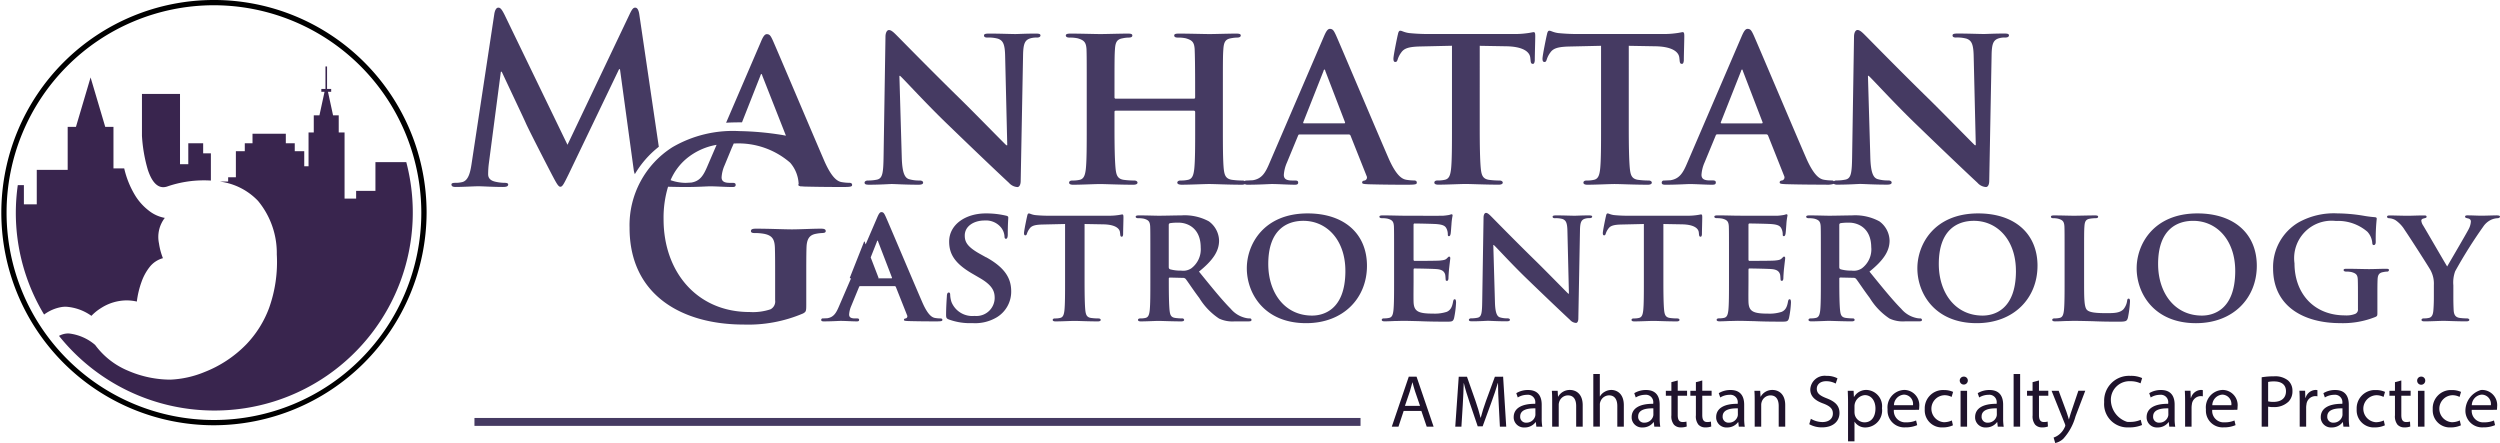 <svg xmlns="http://www.w3.org/2000/svg" xmlns:xlink="http://www.w3.org/1999/xlink" width="316" height="56" viewBox="0 0 316 56"><defs><radialGradient id="a" cx="0.5" cy="0.5" r="0.575" gradientTransform="matrix(0.87, 0, 0, -0.87, -0.287, 10.67)" gradientUnits="objectBoundingBox"><stop offset="0" stop-color="#665690"/><stop offset="1" stop-color="#39254e"/></radialGradient></defs><g transform="translate(-2473.026 -464)"><path d="M137.1,153.6a25.137,25.137,0,0,1-19.642-9.434,2.463,2.463,0,0,1,1.224-.308,6.153,6.153,0,0,1,3.345,1.453,9.826,9.826,0,0,0,4.137,3.249,13.575,13.575,0,0,0,5.377,1.136,12.692,12.692,0,0,0,4.308-.96,15,15,0,0,0,5.264-3.479,13.384,13.384,0,0,0,2.9-4.619,17.218,17.218,0,0,0,.974-6.768,10.341,10.341,0,0,0-2.371-6.766,8.088,8.088,0,0,0-4.754-2.433v-.018h.976v-.536h.977v-3.292h1.126v-1.005h.976v-1.207h4.21v1.207h1.129v1.005h1.2v1.9H149v-4.27h.661v-2.168h.716l.646-2.977h-.406v-.363h.523v-2.832h.2v2.837h.522v.362h-.407l.644,2.973h.717v2.168h.737v8.356h1.462v-.973h2.44v-3.632h3.9A25.033,25.033,0,0,1,137.126,153.6ZM121.55,141.63h0a6.215,6.215,0,0,0-3.237-1.151,3.6,3.6,0,0,0-.485.033,5.152,5.152,0,0,0-2.255.957A24.89,24.89,0,0,1,112,128.6a25.308,25.308,0,0,1,.248-3.486h.772v2.421h1.627V123.18h3.908v-5.432H119.6l1.85-6.25,1.852,6.248h1.04v5.248H125.7a11.547,11.547,0,0,0,1.407,3.46,7.074,7.074,0,0,0,1.7,1.877,4.545,4.545,0,0,0,2.026.921,3.937,3.937,0,0,0-.738,3.221,8.251,8.251,0,0,0,.5,1.871,3.2,3.2,0,0,0-1.71,1.154,6.54,6.54,0,0,0-1,1.852,11.418,11.418,0,0,0-.589,2.477,5.9,5.9,0,0,0-1.3-.147,6.044,6.044,0,0,0-3.24.978,6.124,6.124,0,0,0-1.2.974Zm9.094-16.26h0c-.83,0-1.494-.758-1.974-2.252a19.158,19.158,0,0,1-.727-4.244V113.58h4.81v8.885H133.8v-2.644h1.879v1.273h.976v3.441c-.276-.018-.563-.028-.854-.028a14.167,14.167,0,0,0-4.583.748,1.691,1.691,0,0,1-.574.115Z" transform="translate(2363.026 362.29)" fill="url(#a)"/><path d="M190.126,123.278l-1.751-12.822h-.116l-6.351,13.229c-.67,1.369-.813,1.631-1.077,1.631s-.556-.585-1.021-1.456c-.7-1.342-3-5.8-3.348-6.615-.267-.612-2.013-4.283-3.032-6.468h-.111L171.8,122.371a10.8,10.8,0,0,0-.088,1.369c0,.551.379.813.874.93a5.488,5.488,0,0,0,1.224.15c.234,0,.435.057.435.2,0,.267-.261.323-.7.323-1.226,0-2.538-.089-3.06-.089-.556,0-1.954.089-2.886.089-.29,0-.526-.055-.526-.323,0-.143.178-.2.469-.2a3.612,3.612,0,0,0,.873-.089c.816-.178,1.05-1.307,1.2-2.3l2.883-19c.089-.491.266-.755.5-.755s.408.148.786.9l7.956,16.435,7.919-16.641c.236-.463.383-.695.644-.695s.437.293.522.9l2.459,16.687a12.4,12.4,0,0,0-3.028,3.459A2.056,2.056,0,0,1,190.126,123.278Zm39,18.867c0,.147-.1.188-.792.188-.645,0-1.978,0-3.52-.042-.334-.02-.543-.02-.543-.147,0-.1.043-.166.23-.187a.277.277,0,0,0,.188-.344.387.387,0,0,0-.021-.051L223.254,138a.173.173,0,0,0-.187-.124h-4.312c-.1,0-.124.02-.167.124l-.977,2.375a3.221,3.221,0,0,0-.272,1.083c0,.313.167.5.73.5h.267c.229,0,.266.083.266.187,0,.147-.1.188-.291.188-.6,0-1.458-.062-2.043-.062-.187,0-1.166.062-2.124.062-.229,0-.334-.042-.334-.188a.183.183,0,0,1,.208-.187c.167,0,.374-.02.541-.02.835-.125,1.146-.668,1.522-1.562l1.5-3.482h-.073c-.063,0-.1-.04-.063-.124l1.727-4.363c.022-.063.043-.168.1-.168s.063.1.08.168l.023.062.051.131,1.449-3.368c.209-.5.355-.711.541-.711.266,0,.355.167.541.562.438.977,3.5,8.229,4.666,10.915.711,1.6,1.229,1.834,1.562,1.9a4.285,4.285,0,0,0,.688.062c.174,0,.258.066.258.19Zm-6.374-5.353-1.729-4.5c-.021-.062-.042-.167-.085-.167-.061,0-.082.1-.1.167l-.772,1.955.849,2.206.131.342c.02.059,0,.1-.08.1h1.7c.086,0,.108-.039.086-.1Zm11.89-2.561-.749-.417c-1.646-.916-1.937-1.541-1.937-2.333,0-1.208,1.186-1.9,2.5-1.9a2.461,2.461,0,0,1,2.043.834,2,2,0,0,1,.479,1.166c0,.208.062.313.187.313.145,0,.229-.187.229-.563,0-1.4.062-1.9.062-2.124,0-.125-.082-.187-.249-.229a10.918,10.918,0,0,0-2.6-.292c-2.541,0-4.624,1.4-4.624,3.562,0,1.562.711,2.754,2.875,4.021l1.066.621c1.625.957,1.813,1.729,1.813,2.5a2.3,2.3,0,0,1-2.334,2.262,1.859,1.859,0,0,1-.207-.012,2.835,2.835,0,0,1-2.917-1.75,3.325,3.325,0,0,1-.166-.916c0-.125-.02-.292-.187-.292-.147,0-.23.188-.23.459-.02.291-.1,1.4-.1,2.353,0,.4.063.48.356.6a7.789,7.789,0,0,0,2.979.458,5.338,5.338,0,0,0,3.061-.729,3.784,3.784,0,0,0,1.833-3.313c-.008-1.6-.758-2.955-3.174-4.288Zm17.224-5.419c-.063,0-.208.043-.5.084a8.171,8.171,0,0,1-1.251.082H242.68a17.29,17.29,0,0,1-1.834-.082c-.458-.063-.645-.208-.791-.208-.1,0-.166.1-.209.333-.042.146-.4,1.854-.4,2.145,0,.188.042.292.167.292s.167-.085.209-.23a2.05,2.05,0,0,1,.313-.6c.267-.4.711-.521,1.77-.541l2.73-.063v7.166c0,1.624,0,3.021-.083,3.771-.063.52-.167.854-.543.937a2.541,2.541,0,0,1-.645.062c-.23,0-.292.1-.292.187,0,.126.125.188.355.188.73,0,1.979-.062,2.4-.062.521,0,1.749.062,2.957.062.209,0,.356-.062.356-.188,0-.082-.083-.187-.292-.187a6.841,6.841,0,0,1-.937-.062c-.541-.083-.645-.417-.711-.917-.082-.77-.1-2.167-.1-3.791v-7.166l2.31.042c1.646.021,2.126.563,2.168,1.021l.019.188c.022.266.063.355.209.355.1,0,.147-.1.167-.292,0-.457.042-1.77.042-2.144,0-.273-.023-.377-.148-.377ZM268.2,142.144c0,.146-.124.187-.355.187H266.1a3.98,3.98,0,0,1-2-.355,8.31,8.31,0,0,1-2.5-2.6c-.73-.957-1.5-2.144-1.729-2.415a.424.424,0,0,0-.334-.126l-1.646-.041a.131.131,0,0,0-.145.116.1.1,0,0,0,0,.03v.25c0,1.646.02,3.02.1,3.771.064.52.147.854.711.936a6.721,6.721,0,0,0,.9.062.213.213,0,0,1,.229.188c0,.125-.145.187-.374.187-1.066,0-2.583-.062-2.854-.062-.356,0-1.52.062-2.25.062-.228,0-.355-.062-.355-.187,0-.083.062-.188.291-.188a2.646,2.646,0,0,0,.646-.062c.374-.082.478-.416.541-.936.083-.751.083-2.147.083-3.771v-3.13c0-2.688,0-3.186-.021-3.749-.042-.6-.209-.791-.792-.958a3.423,3.423,0,0,0-.728-.063c-.187,0-.312-.062-.312-.187s.145-.167.417-.167c.958,0,2.124.042,2.5.042.622,0,2.291-.042,2.852-.042a6.413,6.413,0,0,1,3.478.75,3.093,3.093,0,0,1,1.293,2.437c0,1.312-.75,2.478-2.541,3.916,1.624,2,2.915,3.6,4.02,4.708a3.44,3.44,0,0,0,1.954,1.166,1.744,1.744,0,0,0,.438.041.212.212,0,0,1,.232.191h0ZM261.78,133c0-2.5-1.707-3.146-2.791-3.146a6.634,6.634,0,0,0-1.082.062c-.126.042-.167.1-.167.25v5.27c0,.188.041.249.167.313a5,5,0,0,0,1.394.167,1.845,1.845,0,0,0,1.291-.291A3,3,0,0,0,261.781,133Zm21.015,2.309c0,4.061-2.958,7.249-7.687,7.249-5.33,0-7.5-3.791-7.5-6.935,0-3.02,2.124-6.937,7.687-6.937,4.624,0,7.5,2.565,7.5,6.627Zm-2.729.646c0-3.916-2.354-6.332-5.311-6.332-2.043,0-4.436,1.083-4.436,5.457,0,3.642,2.082,6.52,5.54,6.52,1.29,0,4.207-.6,4.207-5.64Zm13.828,3.582c-.126,0-.167.084-.209.272-.125.729-.333,1.1-.792,1.312a4.937,4.937,0,0,1-1.728.229c-1.874,0-2.437-.266-2.479-1.479-.02-.52,0-2.021,0-2.625v-1.412c0-.1.02-.188.1-.188.458,0,2.541.042,2.874.084.687.062.916.333,1.021.686.042.23.042.459.062.648,0,.083.042.145.167.145.167,0,.187-.25.187-.4,0-.125.043-.833.084-1.186.1-.9.145-1.188.145-1.293s-.062-.187-.145-.187-.146.1-.292.229c-.166.187-.438.229-.874.272-.417.041-2.792.041-3.209.041-.1,0-.124-.084-.124-.187v-4.371c0-.1.042-.167.124-.167.376,0,2.563.042,2.875.083.917.084,1.066.334,1.208.646a1.655,1.655,0,0,1,.125.645c0,.146.021.23.145.23.147,0,.188-.209.209-.292.042-.208.084-.977.105-1.167a7.746,7.746,0,0,1,.145-1.145c0-.084-.021-.167-.125-.167a2.257,2.257,0,0,0-.292.083,7.412,7.412,0,0,1-.77.1c-.356.021-4.415,0-5,0-.521,0-1.688-.041-2.646-.041-.266,0-.416.041-.416.167s.125.186.313.186a3.422,3.422,0,0,1,.728.063c.584.167.751.356.792.958.02.563.02,1.066.02,3.75v3.124c0,1.624,0,3.02-.083,3.771-.062.52-.167.854-.54.936a2.7,2.7,0,0,1-.647.063c-.228,0-.291.1-.291.187,0,.125.125.187.355.187.376,0,.833-.02,1.271-.041.438,0,.832-.021,1.041-.021.541,0,1.228.021,2.126.042.894.042,2,.062,3.375.062.688,0,.854,0,.978-.458a11.909,11.909,0,0,0,.249-1.955c0-.192-.023-.422-.168-.422Zm16.95-10.6c-.9,0-1.584.042-1.791.042-.4,0-1.376-.042-2.333-.042-.272,0-.459.021-.459.167,0,.1.062.187.292.187a3.065,3.065,0,0,1,.958.1c.438.167.605.479.622,1.563l.188,7.873h-.084c-.267-.249-2.708-2.749-3.958-3.978-2.665-2.6-5.419-5.418-5.644-5.645-.314-.313-.563-.584-.793-.584-.186,0-.312.25-.312.6l-.167,10.5c-.02,1.54-.082,2.019-.562,2.144a3.693,3.693,0,0,1-.832.083c-.167,0-.293.082-.293.187,0,.167.167.188.417.188.937,0,1.813-.062,1.98-.062.333,0,1.186.062,2.374.062.25,0,.417-.042.417-.188,0-.1-.105-.187-.314-.187a3.072,3.072,0,0,1-.957-.125c-.355-.125-.583-.541-.622-1.916l-.208-7.228h.062c.355.313,2.291,2.458,4.291,4.375,1.917,1.853,4.208,4.04,5.354,5.1a1.086,1.086,0,0,0,.749.375c.145,0,.293-.167.293-.562l.208-11.166c.02-1,.167-1.312.666-1.457a1.841,1.841,0,0,1,.563-.063c.207,0,.311-.082.311-.186,0-.134-.16-.155-.416-.155Zm14.182-.125c-.063,0-.209.042-.5.083a8.066,8.066,0,0,1-1.251.083h-7.436a17.255,17.255,0,0,1-1.833-.083c-.458-.063-.646-.208-.792-.208-.1,0-.166.1-.208.334-.042.146-.4,1.854-.4,2.145,0,.187.042.291.167.291s.167-.084.209-.229a2.028,2.028,0,0,1,.314-.6c.266-.4.71-.522,1.769-.541l2.73-.063v7.166c0,1.624,0,3.021-.082,3.771-.064.52-.167.854-.543.937a2.544,2.544,0,0,1-.645.062c-.23,0-.292.1-.292.187,0,.125.125.188.355.188.729,0,1.978-.063,2.4-.063.521,0,1.75.063,2.958.063.209,0,.355-.063.355-.188,0-.082-.083-.187-.291-.187a6.814,6.814,0,0,1-.937-.062c-.542-.083-.645-.417-.711-.917-.083-.77-.1-2.167-.1-3.791v-7.166l2.31.042c1.644.021,2.125.563,2.166,1.021l.02.188c.022.266.063.355.209.355.1,0,.146-.1.167-.292,0-.458.041-1.77.041-2.145,0-.274-.02-.378-.144-.378Zm11.2,10.727c-.126,0-.167.084-.209.272-.124.729-.333,1.1-.792,1.312a4.969,4.969,0,0,1-1.729.229c-1.874,0-2.436-.267-2.478-1.479-.022-.521,0-2.021,0-2.625v-1.416c0-.1.02-.188.1-.188.459,0,2.541.042,2.874.084.688.062.918.333,1.022.686.041.23.041.459.062.648,0,.083.041.145.167.145.166,0,.186-.25.186-.4,0-.125.043-.833.085-1.186.1-.9.144-1.188.144-1.293s-.062-.187-.144-.187-.147.1-.293.229c-.166.187-.436.229-.874.272-.416.041-2.792.041-3.208.041-.1,0-.124-.084-.124-.187v-4.371c0-.1.042-.167.124-.167.374,0,2.562.042,2.874.083.917.084,1.066.334,1.208.646a1.655,1.655,0,0,1,.126.645c0,.146.02.23.144.23.147,0,.189-.209.209-.292.042-.208.085-.977.105-1.167a7.746,7.746,0,0,1,.145-1.145c0-.084-.02-.167-.125-.167a2.3,2.3,0,0,0-.292.083,7.417,7.417,0,0,1-.77.1c-.355.021-4.415,0-5,0-.52,0-1.688-.041-2.644-.041-.272,0-.417.041-.417.167s.124.186.312.186a3.408,3.408,0,0,1,.727.063c.584.167.751.356.793.958.02.563.02,1.066.02,3.75v3.124c0,1.624,0,3.02-.082,3.771-.064.52-.167.854-.541.936a2.7,2.7,0,0,1-.646.063c-.229,0-.292.1-.292.187,0,.125.126.187.356.187.375,0,.834-.02,1.27-.041.438,0,.834-.021,1.042-.021.54,0,1.229.021,2.125.042.895.042,2,.062,3.376.062.687,0,.854,0,.977-.458a12.135,12.135,0,0,0,.25-1.955c0-.192-.021-.422-.166-.422Zm16.723,2.6c0,.147-.124.188-.355.188h-1.751a3.978,3.978,0,0,1-2-.355,8.311,8.311,0,0,1-2.5-2.605c-.729-.957-1.5-2.145-1.729-2.416a.427.427,0,0,0-.334-.125l-1.637-.037a.131.131,0,0,0-.145.116.145.145,0,0,0,0,.03v.25c0,1.646.021,3.02.1,3.771.063.52.147.854.711.936a6.713,6.713,0,0,0,.9.063.212.212,0,0,1,.229.187c0,.125-.146.187-.374.187-1.066,0-2.583-.062-2.855-.062-.355,0-1.519.062-2.249.062-.228,0-.355-.062-.355-.187,0-.083.062-.187.291-.187a2.7,2.7,0,0,0,.646-.063c.374-.082.478-.416.541-.936.082-.751.082-2.147.082-3.771v-3.124c0-2.688,0-3.187-.02-3.75-.042-.6-.209-.791-.792-.958a3.426,3.426,0,0,0-.729-.063c-.187,0-.312-.062-.312-.186s.147-.167.417-.167c.958,0,2.124.041,2.5.041.622,0,2.291-.041,2.852-.041a6.419,6.419,0,0,1,3.48.749,3.094,3.094,0,0,1,1.291,2.437c0,1.312-.75,2.479-2.541,3.916,1.624,2,2.917,3.6,4.02,4.708a3.429,3.429,0,0,0,1.954,1.166,1.794,1.794,0,0,0,.438.042.212.212,0,0,1,.226.185ZM346.535,133c0-2.5-1.707-3.146-2.79-3.146a6.648,6.648,0,0,0-1.083.062c-.125.042-.167.1-.167.25v5.269c0,.189.042.25.167.314a5.017,5.017,0,0,0,1.4.167,1.844,1.844,0,0,0,1.29-.291,3,3,0,0,0,1.19-2.624Zm21.015,2.309c0,4.061-2.957,7.249-7.685,7.249-5.33,0-7.5-3.791-7.5-6.935,0-3.021,2.125-6.937,7.687-6.937,4.625,0,7.5,2.564,7.5,6.626Zm-2.727.646c0-3.917-2.355-6.332-5.312-6.332-2.044,0-4.437,1.083-4.437,5.457,0,3.642,2.083,6.52,5.541,6.52,1.292,0,4.21-.6,4.21-5.641Zm14.264,3.5c-.145,0-.186.1-.207.272a2.124,2.124,0,0,1-.459,1.066c-.458.478-1.166.5-2.145.5-1.416,0-2.124-.1-2.436-.376-.4-.333-.4-1.458-.4-3.731v-3.124c0-2.688,0-3.187.042-3.75.042-.622.187-.874.687-.958a4.221,4.221,0,0,1,.71-.063c.229,0,.334-.062.334-.186s-.126-.167-.4-.167c-.71,0-2.207.041-2.645.041-.5,0-1.667-.041-2.52-.041-.267,0-.4.041-.4.167s.1.186.312.186a2.458,2.458,0,0,1,.6.063c.583.167.75.356.792.958.022.563.022,1.066.022,3.75v3.124c0,1.624,0,3.021-.084,3.771-.064.52-.167.854-.541.936a2.7,2.7,0,0,1-.646.063c-.23,0-.292.1-.292.187,0,.125.126.188.356.188.375,0,.834-.021,1.27-.042.439,0,.834-.021,1.042-.021.75,0,1.52.021,2.436.042.918.042,1.98.062,3.291.062.96,0,1.042-.082,1.167-.479a13.5,13.5,0,0,0,.267-2.043c.014-.2-.028-.391-.153-.391Zm16.183-4.145c0,4.06-2.957,7.249-7.687,7.249-5.33,0-7.5-3.792-7.5-6.936,0-3.02,2.125-6.937,7.687-6.937,4.623,0,7.5,2.561,7.5,6.623Zm-2.728.646c0-3.917-2.354-6.332-5.311-6.332-2.044,0-4.437,1.082-4.437,5.457,0,3.642,2.083,6.519,5.541,6.519,1.29,0,4.207-.6,4.207-5.644Zm19.056-.272c-.6,0-1.562.042-2.145.042-.541,0-1.854-.042-2.812-.042-.25,0-.4.021-.4.167,0,.1.124.187.291.187a3.323,3.323,0,0,1,.711.062c.584.167.77.356.792.96.02.54.02,1.207.02,2.082v1.624a.585.585,0,0,1-.355.622,3.017,3.017,0,0,1-1.293.186c-3.915,0-6.373-2.769-6.373-6.58a4.734,4.734,0,0,1,5.23-5.354,5.677,5.677,0,0,1,3.982,1.36,2.357,2.357,0,0,1,.622,1.457c.02.147.062.229.186.229.147,0,.25-.125.25-.4a23.887,23.887,0,0,1,.125-2.917c0-.125-.042-.187-.25-.208a14.585,14.585,0,0,1-1.457-.188,20.935,20.935,0,0,0-3.249-.291,9.18,9.18,0,0,0-4.938,1.146,6.554,6.554,0,0,0-3.207,5.791c0,4.894,3.978,6.935,8.477,6.935a11.052,11.052,0,0,0,4.479-.791c.228-.125.228-.147.228-.622v-1.954c0-.875,0-1.584.023-2.124.02-.622.207-.875.71-.96a2.561,2.561,0,0,1,.5-.062.214.214,0,0,0,.231-.188c0-.148-.127-.169-.379-.169Zm14.056-6.752c-.355,0-1.562.042-1.954.042-.543,0-1.188-.042-1.791-.042-.209,0-.313.042-.313.167,0,.145.166.167.333.209.313.061.4.228.4.4a2.334,2.334,0,0,1-.267.938c-.266.541-2.5,4.332-2.728,4.748-.313-.5-2.707-4.644-3.041-5.186a1.373,1.373,0,0,1-.23-.6c0-.146.1-.23.25-.271.291-.083.417-.083.417-.229,0-.125-.1-.167-.267-.167-.834,0-1.688.042-2.082.042-.606,0-1.979-.042-2.292-.042-.229,0-.355.042-.355.167s.125.187.271.187a1.822,1.822,0,0,1,.771.23,4.033,4.033,0,0,1,1.187,1.249c.645.937,3.144,4.833,3.27,5.1a3.526,3.526,0,0,1,.417,1.853v1.458c0,.292,0,1.021-.063,1.772-.042.519-.187.853-.562.936a2.746,2.746,0,0,1-.645.062c-.209,0-.293.1-.293.188,0,.146.147.187.4.187.687,0,1.916-.062,2.373-.062.5,0,1.73.062,2.875.062.25,0,.4-.062.4-.187,0-.083-.105-.188-.314-.188a6.844,6.844,0,0,1-.916-.062c-.541-.083-.711-.417-.75-.936-.042-.751-.042-1.48-.042-1.772v-1.413a4.129,4.129,0,0,1,.229-1.77,59.357,59.357,0,0,1,3.562-5.665,2.467,2.467,0,0,1,.958-.835,2.229,2.229,0,0,1,.793-.208c.208,0,.355-.083.355-.209-.013-.1-.139-.145-.346-.145ZM240.28,106.547a2.626,2.626,0,0,1,.8-.088c.3,0,.445-.119.445-.267,0-.209-.239-.237-.6-.237-1.277,0-2.259.059-2.555.059-.564,0-1.961-.059-3.327-.059-.387,0-.655.029-.655.237,0,.148.089.267.416.267a4.386,4.386,0,0,1,1.368.148c.622.237.862.683.888,2.229l.267,11.233h-.118c-.387-.355-3.865-3.923-5.649-5.677-3.8-3.713-7.728-7.728-8.052-8.053-.445-.444-.8-.831-1.13-.831-.266,0-.444.355-.444.862l-.237,14.976c-.03,2.2-.118,2.883-.8,3.062a5.4,5.4,0,0,1-1.189.118c-.237,0-.416.119-.416.266,0,.237.237.267.594.267,1.338,0,2.586-.089,2.825-.089.475,0,1.693.089,3.387.089.355,0,.594-.061.594-.267,0-.149-.148-.266-.444-.266a4.436,4.436,0,0,1-1.365-.178c-.507-.178-.833-.773-.889-2.733l-.3-10.317h.089c.505.444,3.269,3.507,6.122,6.24,2.734,2.645,6,5.766,7.639,7.284a1.549,1.549,0,0,0,1.066.533c.209,0,.416-.237.416-.8l.3-15.928C239.359,107.2,239.566,106.756,240.28,106.547Zm47.7,18.514c-.921,0-2.823,0-5.021-.06-.476-.029-.773-.029-.773-.207,0-.149.06-.237.327-.266a.4.4,0,0,0,.267-.493.571.571,0,0,0-.029-.072l-2.021-5.081a.249.249,0,0,0-.267-.178h-6.152c-.149,0-.177.03-.237.178l-1.4,3.388a4.6,4.6,0,0,0-.387,1.545c0,.444.238.711,1.04.711h.387c.327,0,.385.119.385.266,0,.207-.148.267-.415.267-.862,0-2.081-.089-2.912-.089-.267,0-1.665.089-3.031.089a.691.691,0,0,1-.379-.074.89.89,0,0,1-.4.074c-1.693,0-3.416-.089-4.129-.089-.6,0-2.438.089-3.448.089-.356,0-.565-.089-.565-.267,0-.119.119-.266.416-.266a3.947,3.947,0,0,0,.951-.089c.533-.119.683-.594.773-1.338.119-1.066.119-3,.119-5.318v-1.932a.16.16,0,0,0-.149-.149h-9.87c-.089,0-.178.029-.178.149v1.934c0,2.318.031,4.25.149,5.348.089.711.238,1.19,1.011,1.309a9.9,9.9,0,0,0,1.333.088c.3,0,.416.15.416.267,0,.178-.207.266-.533.266-1.694,0-3.507-.088-4.249-.088-.6,0-2.319.088-3.359.088-.327,0-.506-.088-.506-.266,0-.119.089-.267.416-.267a3.861,3.861,0,0,0,.922-.088c.533-.119.683-.6.773-1.338.118-1.066.118-3.061.118-5.378v-4.459c0-3.834,0-4.546-.029-5.349-.061-.861-.3-1.129-1.129-1.367a4.85,4.85,0,0,0-1.041-.089c-.267,0-.445-.088-.445-.266s.209-.237.564-.237c1.4,0,3.121.059,3.835.059.621,0,2.436-.059,3.477-.059.355,0,.533.059.533.237s-.149.266-.476.266a3.78,3.78,0,0,0-.742.089c-.711.118-.922.475-.978,1.367-.06.8-.06,1.724-.06,5.557v.533a.158.158,0,0,0,.134.178.162.162,0,0,0,.044,0h9.867c.059,0,.148-.031.148-.178v-.533c0-3.833-.03-4.754-.06-5.557-.06-.861-.3-1.129-1.129-1.367a4.7,4.7,0,0,0-1.011-.089c-.3,0-.444-.088-.444-.266s.178-.237.564-.237c1.4,0,3.24.059,3.923.059.622,0,2.348-.059,3.359-.059.386,0,.564.059.564.237s-.177.266-.475.266a4.382,4.382,0,0,0-.774.089c-.683.118-.888.475-.949,1.367-.061.8-.061,1.516-.061,5.349v4.459c0,2.317,0,4.308.118,5.407.089.711.238,1.19,1.042,1.309a9.562,9.562,0,0,0,1.332.088.527.527,0,0,1,.272.072.3.3,0,0,1,.207-.072c.237,0,.533-.029.773-.029,1.188-.178,1.634-.95,2.169-2.229l6.835-15.9c.3-.711.506-1.01.773-1.01.386,0,.505.237.773.8.622,1.4,4.992,11.739,6.656,15.572,1.01,2.288,1.753,2.615,2.229,2.7a6.282,6.282,0,0,0,.977.089q.355,0,.356.266c.007.212-.142.272-1.122.272Zm-7.963-7.906-2.467-6.419c-.029-.089-.058-.237-.119-.237-.089,0-.118.148-.148.237l-2.526,6.389c-.059.119,0,.178.089.178H279.9c.117,0,.147-.053.117-.146Zm19.943,7.64c0-.119-.119-.267-.416-.267a9.807,9.807,0,0,1-1.338-.088c-.773-.119-.921-.6-1.01-1.309-.119-1.1-.148-3.09-.148-5.407V107.5l3.3.059c2.348.03,3.031.8,3.091,1.456l.03.267c.03.387.089.5.3.5.148,0,.207-.148.237-.416,0-.652.059-2.526.059-3.06,0-.386-.029-.533-.207-.533-.089,0-.3.06-.71.118a11.445,11.445,0,0,1-1.783.119H290.747a24.524,24.524,0,0,1-2.614-.119c-.655-.089-.922-.3-1.129-.3-.15,0-.238.148-.3.475-.06.209-.564,2.645-.564,3.061,0,.267.058.416.237.416s.238-.119.3-.327a2.928,2.928,0,0,1,.444-.862c.385-.565,1.01-.743,2.525-.773l3.893-.088v10.223c0,2.317,0,4.308-.119,5.378-.089.743-.237,1.219-.773,1.338a3.655,3.655,0,0,1-.921.088c-.328,0-.416.15-.416.267,0,.178.178.266.506.266,1.04,0,2.823-.088,3.418-.088.742,0,2.5.088,4.22.088.3,0,.507-.088.507-.266Zm5.261-15.246c.178,0,.238-.119.3-.327a2.927,2.927,0,0,1,.444-.862c.386-.564,1.01-.743,2.526-.772l3.892-.089v10.223c0,2.318,0,4.308-.119,5.378-.088.744-.237,1.219-.772,1.338a3.713,3.713,0,0,1-.922.089c-.327,0-.415.149-.415.266,0,.178.177.267.5.267,1.04,0,2.824-.089,3.418-.089.743,0,2.5.089,4.22.089.3,0,.506-.089.506-.267,0-.119-.119-.266-.416-.266a9.805,9.805,0,0,1-1.338-.089c-.773-.119-.921-.594-1.01-1.309-.119-1.1-.148-3.089-.148-5.407V107.5l3.3.059c2.348.03,3.031.8,3.091,1.456l.03.267c.03.387.089.5.3.5.149,0,.207-.148.238-.416,0-.652.059-2.526.059-3.06,0-.386-.029-.533-.209-.533-.088,0-.3.06-.71.118a11.446,11.446,0,0,1-1.783.119H309.59a24.554,24.554,0,0,1-2.615-.119c-.654-.089-.922-.3-1.129-.3-.149,0-.237.148-.3.475-.06.209-.564,2.645-.564,3.061,0,.266.059.414.237.414Zm21.251,15.513c-.863,0-2.082-.088-2.913-.088-.267,0-1.663.088-3.031.088-.327,0-.476-.06-.476-.266a.26.26,0,0,1,.25-.269.246.246,0,0,1,.047,0c.237,0,.533-.029.774-.029,1.188-.178,1.633-.951,2.169-2.229l6.834-15.9c.3-.711.507-1.01.773-1.01.387,0,.506.237.773.8.622,1.4,4.992,11.739,6.656,15.572,1.01,2.288,1.754,2.615,2.23,2.7a6.28,6.28,0,0,0,.977.089.362.362,0,0,1,.28.1.516.516,0,0,1,.317-.1,5.4,5.4,0,0,0,1.189-.118c.683-.178.772-.862.8-3.062l.237-14.976c0-.506.177-.862.444-.862.327,0,.682.386,1.129.832.326.326,4.249,4.338,8.053,8.052,1.783,1.754,5.261,5.322,5.646,5.677h.119l-.266-11.233c-.03-1.545-.267-1.991-.889-2.229a4.376,4.376,0,0,0-1.367-.148c-.328,0-.416-.119-.416-.267,0-.209.267-.237.653-.237,1.368,0,2.764.059,3.328.059.3,0,1.279-.059,2.557-.059.355,0,.594.029.594.237,0,.148-.148.267-.444.267a2.636,2.636,0,0,0-.8.088c-.71.209-.921.653-.949,2.081l-.3,15.929c0,.564-.207.8-.415.8a1.549,1.549,0,0,1-1.067-.533c-1.635-1.515-4.9-4.635-7.639-7.284-2.852-2.734-5.616-5.8-6.122-6.24h-.089l.3,10.312c.059,1.962.386,2.555.888,2.734a4.471,4.471,0,0,0,1.366.177c.3,0,.444.119.444.267,0,.207-.239.266-.6.266-1.693,0-2.912-.089-3.387-.089-.237,0-1.486.089-2.824.089a.874.874,0,0,1-.509-.1,2.716,2.716,0,0,1-1.038.1c-.922,0-2.824,0-5.023-.06-.475-.029-.773-.029-.773-.207,0-.149.06-.237.327-.267a.4.4,0,0,0,.237-.564l-2.02-5.081a.248.248,0,0,0-.266-.178H327.1c-.149,0-.178.03-.237.178l-1.4,3.388a4.572,4.572,0,0,0-.385,1.545c0,.444.237.711,1.04.711h.385c.328,0,.387.119.387.266,0,.217-.15.277-.416.277Zm1.154-7.756h5.052c.119,0,.149-.06.119-.149l-2.466-6.419c-.031-.089-.06-.238-.12-.238-.088,0-.119.149-.148.238l-2.526,6.389c-.059.123,0,.179.093.179ZM213.979,131.164a4.876,4.876,0,0,0-.842.1c-.842.154-1.155.682-1.186,1.777-.029.93-.029,2.18-.029,3.736v3.433c0,.842-.03.906-.408,1.123a17.656,17.656,0,0,1-7.516,1.4c-7.64,0-14.411-3.613-14.411-12.223a11.67,11.67,0,0,1,5.428-10.2,15.137,15.137,0,0,1,8.391-2.03,37.557,37.557,0,0,1,5.521.5c.124.025.267.053.424.078l-2.977-7.561c-.026-.081-.057-.227-.113-.227-.089,0-.12.145-.145.227l-2.318,5.878h-.074c-.636,0-1.282.008-1.935.049l4.389-10.206c.287-.7.5-.99.755-.99.379,0,.5.233.76.787.612,1.369,4.9,11.507,6.525,15.268.993,2.243,1.718,2.563,2.183,2.646a6.092,6.092,0,0,0,.962.089c.235,0,.355.089.355.261,0,.207-.146.267-1.107.267-.9,0-2.771,0-4.924-.055-.131-.008-.248-.019-.348-.029a.209.209,0,0,1-.07.009.284.284,0,0,1-.143-.033c-.128-.024-.2-.07-.2-.155a.226.226,0,0,1,.039-.149.413.413,0,0,0-.012-.069,4.378,4.378,0,0,0-1.066-2.589,9.97,9.97,0,0,0-6.954-2.431h-.177c-.1.231-.178.427-.23.539l.212-.539L201.6,122.6a4.411,4.411,0,0,0-.38,1.522c0,.43.235.7,1.017.7h.382c.319,0,.378.112.378.261,0,.207-.145.266-.407.266-.846,0-2.043-.089-2.856-.089-.266,0-1.634.089-2.974.089a1.216,1.216,0,0,1-.16-.007,1.618,1.618,0,0,1-.184.007c-.285,0-1.053-.013-1.964-.035a13.53,13.53,0,0,0-.566,4.107c0,6.709,4.275,11.727,10.854,11.727a7.023,7.023,0,0,0,2.657-.34,1.116,1.116,0,0,0,.59-1.155v-2.931c0-1.561,0-2.746-.029-3.676-.035-1.066-.312-1.565-1.345-1.777a6.2,6.2,0,0,0-1.217-.1c-.281,0-.467-.058-.467-.244,0-.252.218-.311.655-.311,1.619,0,3.589.089,4.522.089.969,0,2.621-.089,3.649-.089.408,0,.627.059.627.311,0,.176-.19.234-.409.234Zm-19.206-6.683a.762.762,0,0,0,.131.048,5.911,5.911,0,0,0,1.724.294c.228,0,.5-.03.721-.03,1.167-.178,1.6-.93,2.124-2.188l1.115-2.589a8.091,8.091,0,0,0-3.827,1.762,7.258,7.258,0,0,0-1.988,2.7Z" transform="translate(2363.016 362.29)" fill="#453a62"/><path d="M136.961,155.463a26.877,26.877,0,1,1,26.961-26.876h0A26.95,26.95,0,0,1,136.961,155.463Zm0-53.089a26.212,26.212,0,1,0,26.294,26.214,26.253,26.253,0,0,0-26.294-26.214Z" transform="translate(2363.026 362.29)"/><path d="M287.429,153.82l-.656,1.987h-.843l2.145-6.315h.984l2.153,6.315h-.87l-.675-1.987Zm2.07-.638-.622-1.816c-.141-.413-.234-.787-.328-1.155h-.018c-.094.375-.2.758-.319,1.142l-.622,1.827Z" transform="translate(2363.02 362.121)" fill="#1f132c"/><path d="M299.448,153.033c-.047-.88-.1-1.939-.093-2.726h-.028c-.215.74-.478,1.526-.8,2.4l-1.116,3.063h-.621l-1.021-3.007c-.3-.888-.553-1.7-.731-2.454h-.019c-.018.787-.064,1.846-.122,2.792l-.168,2.708h-.778l.44-6.315h1.04l1.077,3.054c.266.778.478,1.471.638,2.126h.028c.159-.637.383-1.332.665-2.126l1.123-3.054H300l.392,6.315h-.8Z" transform="translate(2363.02 362.121)" fill="#1f132c"/><path d="M304.2,155.806l-.065-.572h-.028a1.688,1.688,0,0,1-1.387.675,1.292,1.292,0,0,1-1.383-1.192,1.02,1.02,0,0,1,0-.111c0-1.1.977-1.7,2.726-1.687v-.089a.933.933,0,0,0-.806-1.047.885.885,0,0,0-.224,0,2.27,2.27,0,0,0-1.182.336l-.186-.543a2.814,2.814,0,0,1,1.488-.4c1.386,0,1.724.946,1.724,1.854v1.7a6.27,6.27,0,0,0,.075,1.087Zm-.121-2.31c-.9-.02-1.921.139-1.921,1.021a.729.729,0,0,0,.667.786.819.819,0,0,0,.111,0,1.132,1.132,0,0,0,1.1-.76.9.9,0,0,0,.046-.266Z" transform="translate(2363.02 362.121)" fill="#1f132c"/><path d="M306.2,152.5c0-.469-.01-.853-.039-1.227h.732l.046.749h.02a1.669,1.669,0,0,1,1.5-.852c.626,0,1.6.375,1.6,1.93v2.708h-.825v-2.614c0-.732-.266-1.34-1.048-1.34a1.17,1.17,0,0,0-1.1.843,1.14,1.14,0,0,0-.057.384v2.726H306.2Z" transform="translate(2363.02 362.121)" fill="#1f132c"/><path d="M311.4,149.155h.824v2.829h.019a1.535,1.535,0,0,1,.591-.581,1.677,1.677,0,0,1,.843-.234c.607,0,1.581.375,1.581,1.939v2.7h-.824V153.2c0-.73-.272-1.349-1.049-1.349a1.186,1.186,0,0,0-1.1.824,1.014,1.014,0,0,0-.057.394V155.8H311.4Z" transform="translate(2363.02 362.121)" fill="#1f132c"/><path d="M319.112,155.806l-.066-.572h-.027a1.689,1.689,0,0,1-1.386.675,1.292,1.292,0,0,1-1.384-1.192v-.111c0-1.1.977-1.7,2.727-1.687v-.089a.935.935,0,0,0-.809-1.047.867.867,0,0,0-.222,0,2.265,2.265,0,0,0-1.179.336l-.187-.543a2.814,2.814,0,0,1,1.488-.4c1.387,0,1.723.946,1.723,1.854v1.7a6.588,6.588,0,0,0,.075,1.087Zm-.122-2.31c-.9-.02-1.92.139-1.92,1.021a.729.729,0,0,0,.669.786.793.793,0,0,0,.109,0,1.13,1.13,0,0,0,1.1-.76.833.833,0,0,0,.047-.266Z" transform="translate(2363.019 362.121)" fill="#1f132c"/><path d="M322.072,149.97v1.3h1.181v.627h-1.181v2.445c0,.563.161.882.622.882a1.834,1.834,0,0,0,.478-.057l.038.622a2.066,2.066,0,0,1-.731.112,1.137,1.137,0,0,1-.888-.347,1.67,1.67,0,0,1-.321-1.181V151.9h-.7v-.626h.7v-1.089Z" transform="translate(2363.019 362.121)" fill="#1f132c"/><path d="M325.174,149.97v1.3h1.18v.627h-1.18v2.445c0,.563.16.882.618.882a1.827,1.827,0,0,0,.477-.057l.039.622a2.066,2.066,0,0,1-.731.112,1.139,1.139,0,0,1-.889-.347,1.674,1.674,0,0,1-.32-1.181V151.9h-.7v-.626h.7v-1.089Z" transform="translate(2363.019 362.121)" fill="#1f132c"/><path d="M329.793,155.806l-.066-.572H329.7a1.688,1.688,0,0,1-1.385.675,1.292,1.292,0,0,1-1.385-1.192v-.111c0-1.1.977-1.7,2.726-1.687v-.089a.935.935,0,0,0-.808-1.047.868.868,0,0,0-.222,0,2.259,2.259,0,0,0-1.179.336l-.188-.543a2.814,2.814,0,0,1,1.488-.4c1.388,0,1.724.946,1.724,1.854v1.7a6.588,6.588,0,0,0,.075,1.087Zm-.123-2.31c-.9-.02-1.92.139-1.92,1.021a.73.73,0,0,0,.67.786.79.79,0,0,0,.109,0,1.132,1.132,0,0,0,1.1-.76.864.864,0,0,0,.045-.266Z" transform="translate(2363.019 362.121)" fill="#1f132c"/><path d="M331.8,152.5c0-.469-.008-.853-.037-1.227h.731l.047.749h.018a1.667,1.667,0,0,1,1.5-.852c.627,0,1.6.375,1.6,1.93v2.708h-.824v-2.614c0-.732-.272-1.34-1.05-1.34a1.176,1.176,0,0,0-1.105.843,1.22,1.22,0,0,0-.056.384v2.726H331.8Z" transform="translate(2363.019 362.121)" fill="#1f132c"/><path d="M338.9,154.813a2.9,2.9,0,0,0,1.462.413c.833,0,1.321-.445,1.321-1.079,0-.589-.339-.927-1.189-1.254-1.031-.365-1.668-.9-1.668-1.789a1.819,1.819,0,0,1,1.907-1.727,1.229,1.229,0,0,1,.136.012,2.87,2.87,0,0,1,1.395.309l-.224.665a2.51,2.51,0,0,0-1.2-.3c-.862,0-1.19.515-1.19.946,0,.589.385.881,1.256,1.218,1.066.411,1.612.927,1.612,1.853,0,.978-.724,1.818-2.212,1.818a3.254,3.254,0,0,1-1.61-.4Z" transform="translate(2363.019 362.121)" fill="#1f132c"/><path d="M343.6,152.752c0-.581-.018-1.049-.038-1.48h.742l.036.777h.02a1.783,1.783,0,0,1,1.61-.881,2.054,2.054,0,0,1,1.933,2.168,1.236,1.236,0,0,1-.012.137,2.146,2.146,0,0,1-2.061,2.436,1.586,1.586,0,0,1-1.395-.711h-.02v2.464H343.6Zm.814,1.209a2,2,0,0,0,.038.336,1.274,1.274,0,0,0,1.237.966c.871,0,1.377-.711,1.377-1.753,0-.909-.478-1.688-1.35-1.688a1.429,1.429,0,0,0-1.3,1.359Z" transform="translate(2363.018 362.121)" fill="#1f132c"/><path d="M349.392,153.689a1.452,1.452,0,0,0,1.32,1.572,1.407,1.407,0,0,0,.234,0,2.99,2.99,0,0,0,1.256-.235l.14.59a3.666,3.666,0,0,1-1.51.281,2.106,2.106,0,0,1-2.234-1.97,1.965,1.965,0,0,1,0-.316,2.2,2.2,0,0,1,1.944-2.433c.061-.006.121-.011.182-.012a1.92,1.92,0,0,1,1.885,1.955,1.766,1.766,0,0,1-.011.177,2.888,2.888,0,0,1-.029.383Zm2.417-.59a1.176,1.176,0,0,0-1-1.328,1.117,1.117,0,0,0-.142-.012,1.368,1.368,0,0,0-1.266,1.34Z" transform="translate(2363.018 362.121)" fill="#1f132c"/><path d="M356.858,155.638a3.056,3.056,0,0,1-1.3.266,2.153,2.153,0,0,1-2.261-2.042,2.068,2.068,0,0,1,0-.273,2.306,2.306,0,0,1,2.2-2.408,2.4,2.4,0,0,1,.24,0,2.743,2.743,0,0,1,1.143.234l-.189.637a1.9,1.9,0,0,0-.954-.216,1.71,1.71,0,0,0-.027,3.411,2.356,2.356,0,0,0,1.011-.225Z" transform="translate(2363.018 362.121)" fill="#1f132c"/><path d="M358.74,150a.511.511,0,0,1-1.021,0,.5.5,0,0,1,.488-.516h.026a.491.491,0,0,1,.508.473C358.741,149.969,358.741,149.983,358.74,150Zm-.917,5.809v-4.531h.824v4.531Z" transform="translate(2363.018 362.121)" fill="#1f132c"/><path d="M362.526,155.806l-.064-.572h-.03a1.688,1.688,0,0,1-1.387.675,1.292,1.292,0,0,1-1.383-1.194c0-.036,0-.072,0-.109,0-1.1.977-1.7,2.726-1.687v-.089a.933.933,0,0,0-.806-1.047.883.883,0,0,0-.224,0,2.266,2.266,0,0,0-1.18.336l-.186-.543a2.812,2.812,0,0,1,1.488-.4c1.385,0,1.724.946,1.724,1.854v1.7a6.276,6.276,0,0,0,.074,1.087Zm-.122-2.31c-.9-.02-1.921.139-1.921,1.021a.729.729,0,0,0,.668.786.821.821,0,0,0,.111,0,1.13,1.13,0,0,0,1.1-.76.89.89,0,0,0,.047-.266Z" transform="translate(2363.018 362.121)" fill="#1f132c"/><path d="M364.531,149.155h.824v6.652h-.824Z" transform="translate(2363.016 362.121)" fill="#1f132c"/><path d="M367.737,149.97v1.3h1.178v.627h-1.178v2.445c0,.563.157.882.617.882a1.835,1.835,0,0,0,.478-.057l.036.622a2.008,2.008,0,0,1-.729.112,1.142,1.142,0,0,1-.888-.347,1.685,1.685,0,0,1-.318-1.181V151.9h-.706v-.626h.7v-1.089Z" transform="translate(2363.016 362.121)" fill="#1f132c"/><path d="M370.224,151.272l.992,2.679c.1.3.217.655.292.928h.018c.083-.273.178-.622.29-.947l.9-2.66h.871l-1.23,3.231a6.915,6.915,0,0,1-1.555,2.843,2.244,2.244,0,0,1-1.011.533l-.206-.694a2.157,2.157,0,0,0,.72-.4,2.484,2.484,0,0,0,.693-.918.576.576,0,0,0,.067-.2.775.775,0,0,0-.056-.216l-1.678-4.175Z" transform="translate(2363.016 362.121)" fill="#1f132c"/><path d="M380.764,155.6a4.045,4.045,0,0,1-1.666.3,2.951,2.951,0,0,1-3.125-2.765,2.981,2.981,0,0,1,.006-.433,3.141,3.141,0,0,1,2.957-3.315,2.945,2.945,0,0,1,.339,0,3.417,3.417,0,0,1,1.5.28l-.2.665a2.977,2.977,0,0,0-1.274-.267,2.35,2.35,0,0,0-2.476,2.215,2.95,2.95,0,0,0,2.046,2.92,2.332,2.332,0,0,0,.392.009,3.276,3.276,0,0,0,1.332-.267Z" transform="translate(2363.016 362.121)" fill="#1f132c"/><path d="M384.206,155.806l-.064-.572h-.028a1.688,1.688,0,0,1-1.387.675,1.292,1.292,0,0,1-1.383-1.192q0-.056,0-.111c0-1.1.977-1.7,2.726-1.687v-.089a.935.935,0,0,0-.808-1.047.867.867,0,0,0-.222,0,2.263,2.263,0,0,0-1.182.336l-.186-.543a2.815,2.815,0,0,1,1.489-.4c1.385,0,1.723.946,1.723,1.854v1.7a6.172,6.172,0,0,0,.075,1.087Zm-.122-2.31c-.9-.02-1.92.139-1.92,1.021a.728.728,0,0,0,.666.786.849.849,0,0,0,.113,0,1.13,1.13,0,0,0,1.1-.76.828.828,0,0,0,.047-.266Z" transform="translate(2363.016 362.121)" fill="#1f132c"/><path d="M386.207,152.686c0-.533-.008-.993-.036-1.414h.72l.03.889h.036a1.362,1.362,0,0,1,1.256-.993.933.933,0,0,1,.235.028v.778a1.212,1.212,0,0,0-.281-.027,1.154,1.154,0,0,0-1.107,1.059,2.457,2.457,0,0,0-.036.383v2.418h-.817Z" transform="translate(2363.016 362.121)" fill="#1f132c"/><path d="M389.635,153.689a1.452,1.452,0,0,0,1.32,1.572,1.407,1.407,0,0,0,.234,0,2.99,2.99,0,0,0,1.256-.235l.139.59a3.673,3.673,0,0,1-1.51.281,2.107,2.107,0,0,1-2.234-1.971,2.067,2.067,0,0,1,0-.315,2.2,2.2,0,0,1,1.942-2.433c.062-.006.123-.011.185-.012a1.921,1.921,0,0,1,1.884,1.956,1.722,1.722,0,0,1-.012.176,2.887,2.887,0,0,1-.028.383Zm2.417-.59a1.18,1.18,0,0,0-1.143-1.34,1.371,1.371,0,0,0-1.266,1.34Z" transform="translate(2363.016 362.121)" fill="#1f132c"/><path d="M395.886,149.567a9.439,9.439,0,0,1,1.566-.122,2.593,2.593,0,0,1,1.77.525,1.7,1.7,0,0,1,.553,1.321,1.861,1.861,0,0,1-.489,1.349,2.609,2.609,0,0,1-1.929.693,2.772,2.772,0,0,1-.655-.056v2.53h-.816Zm.816,3.044a2.738,2.738,0,0,0,.675.066c.982,0,1.582-.477,1.582-1.349,0-.834-.589-1.237-1.489-1.237a3.357,3.357,0,0,0-.768.067Z" transform="translate(2363.016 362.121)" fill="#1f132c"/><path d="M400.692,152.686c0-.533-.008-.993-.037-1.414h.721l.028.889h.038a1.361,1.361,0,0,1,1.255-.993.933.933,0,0,1,.235.028v.778a1.2,1.2,0,0,0-.28-.027,1.154,1.154,0,0,0-1.107,1.059,2.344,2.344,0,0,0-.037.383v2.418h-.816Z" transform="translate(2363.016 362.121)" fill="#1f132c"/><path d="M406.219,155.806l-.066-.572h-.027a1.689,1.689,0,0,1-1.386.675,1.292,1.292,0,0,1-1.384-1.192q0-.056,0-.111c0-1.1.978-1.7,2.727-1.687v-.089a.935.935,0,0,0-.807-1.047.883.883,0,0,0-.224,0,2.265,2.265,0,0,0-1.179.336l-.187-.543a2.814,2.814,0,0,1,1.488-.4c1.388,0,1.723.946,1.723,1.854v1.7a6.477,6.477,0,0,0,.076,1.087Zm-.122-2.31c-.9-.02-1.92.139-1.92,1.021a.729.729,0,0,0,.669.786.793.793,0,0,0,.109,0,1.129,1.129,0,0,0,1.1-.76.833.833,0,0,0,.047-.266Z" transform="translate(2363.016 362.121)" fill="#1f132c"/><path d="M411.457,155.638a3.056,3.056,0,0,1-1.3.266,2.155,2.155,0,0,1-2.263-2.042,2.263,2.263,0,0,1,0-.273,2.306,2.306,0,0,1,2.2-2.408h.241a2.739,2.739,0,0,1,1.142.234l-.188.637a1.915,1.915,0,0,0-.954-.216,1.71,1.71,0,0,0-.029,3.411,2.344,2.344,0,0,0,1.012-.226Z" transform="translate(2363.016 362.121)" fill="#1f132c"/><path d="M413.537,149.97v1.3h1.178v.627h-1.178v2.445c0,.563.158.882.618.882a1.834,1.834,0,0,0,.478-.057l.036.622a2.008,2.008,0,0,1-.729.112,1.144,1.144,0,0,1-.889-.347,1.69,1.69,0,0,1-.318-1.181V151.9h-.7v-.626h.7v-1.089Z" transform="translate(2363.016 362.121)" fill="#1f132c"/><path d="M416.56,150a.511.511,0,1,1-1.022,0,.5.5,0,0,1,.488-.516h.026a.491.491,0,0,1,.508.473Zm-.92,5.809v-4.531h.824v4.531Z" transform="translate(2363.016 362.121)" fill="#1f132c"/><path d="M421.067,155.638a3.026,3.026,0,0,1-1.3.266,2.152,2.152,0,0,1-2.259-2.042,2.069,2.069,0,0,1,0-.273,2.3,2.3,0,0,1,2.192-2.408h.242a2.743,2.743,0,0,1,1.143.234l-.187.637a1.912,1.912,0,0,0-.956-.216,1.71,1.71,0,0,0-.028,3.411,2.367,2.367,0,0,0,1.013-.226Z" transform="translate(2363.016 362.121)" fill="#1f132c"/><path d="M422.437,153.689a1.451,1.451,0,0,0,1.319,1.572,1.417,1.417,0,0,0,.235,0,2.993,2.993,0,0,0,1.256-.235l.138.59a3.669,3.669,0,0,1-1.51.281,2.107,2.107,0,0,1-2.234-1.971,2.742,2.742,0,0,1,1.947-2.748c.061-.006.122-.011.184-.012a1.92,1.92,0,0,1,1.884,1.956,1.728,1.728,0,0,1-.011.176,2.887,2.887,0,0,1-.028.383Zm2.416-.59a1.177,1.177,0,0,0-1-1.329,1.337,1.337,0,0,0-.141-.011,1.369,1.369,0,0,0-1.266,1.34Z" transform="translate(2363.016 362.121)" fill="#1f132c"/><rect width="112" height="1" transform="translate(2532.997 516.831)" fill="#453a62"/></g></svg>